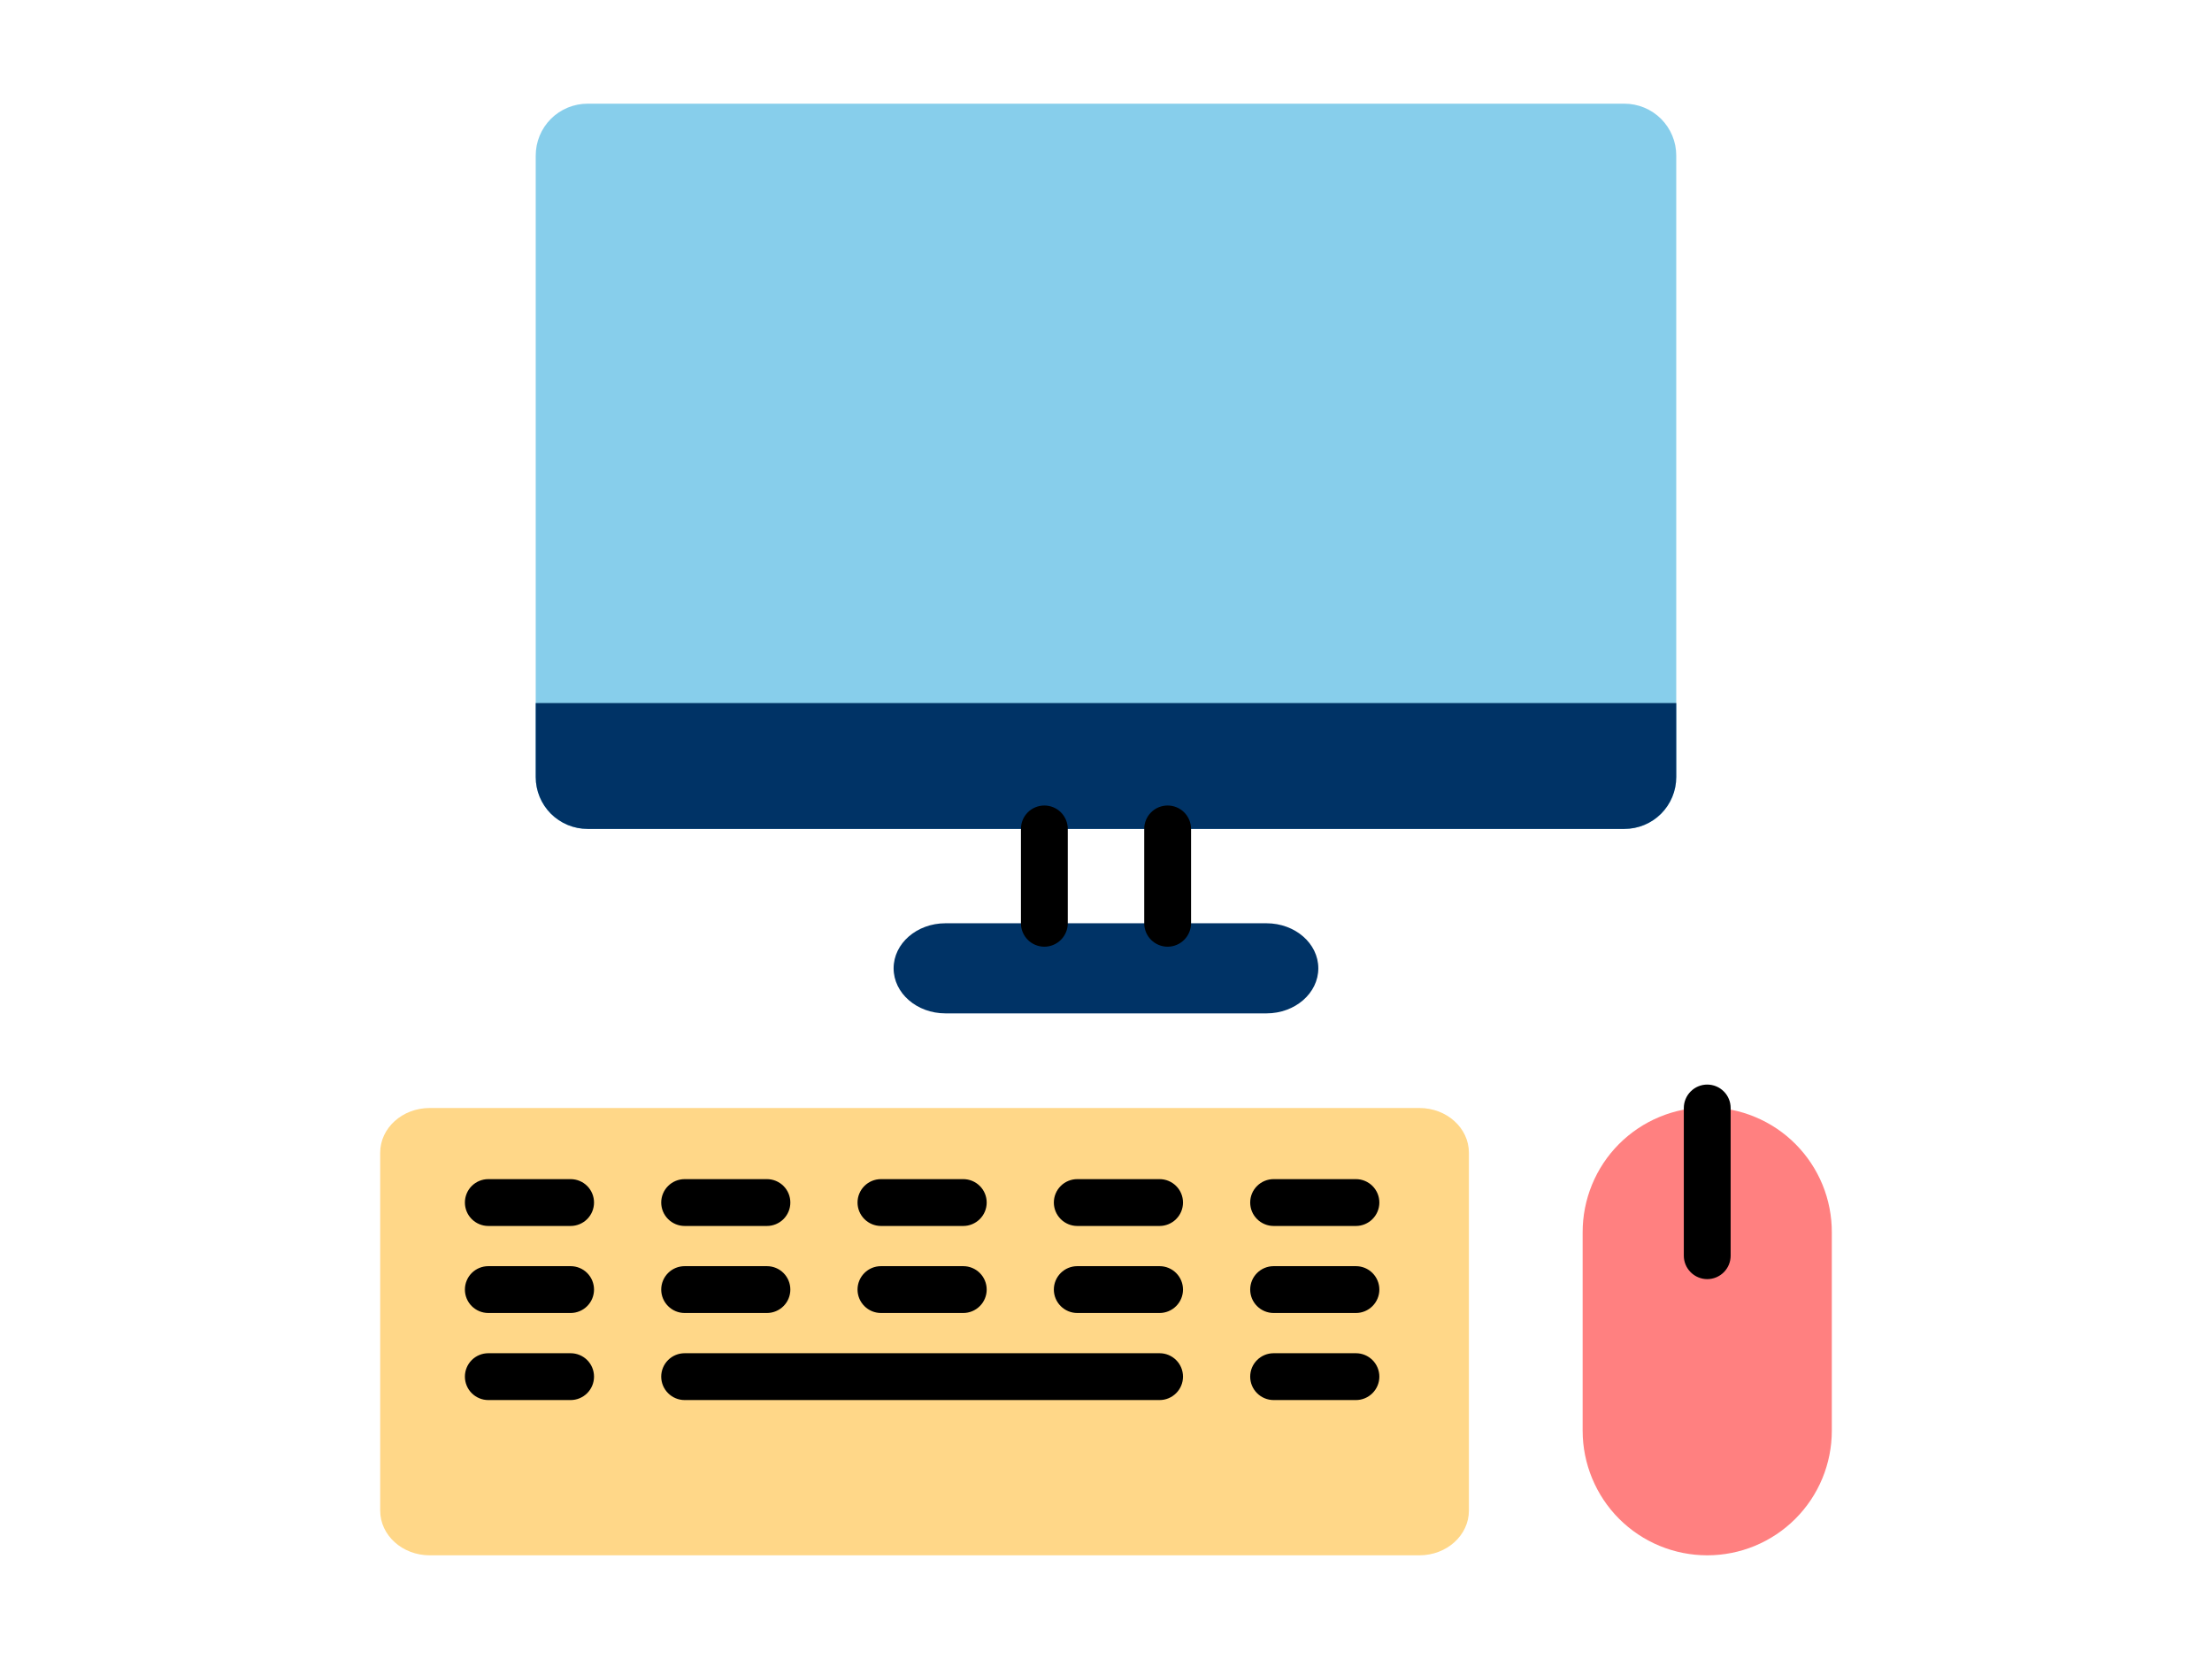 <svg width="64" height="48" viewBox="0 0 64 48" fill="none" xmlns="http://www.w3.org/2000/svg">
<path d="M48.499 4.5V22.483C48.499 22.881 48.341 23.262 48.06 23.544C47.779 23.825 47.397 23.983 46.999 23.983H17C16.602 23.983 16.221 23.825 15.939 23.544C15.658 23.262 15.5 22.881 15.5 22.483V4.5C15.5 4.303 15.539 4.108 15.614 3.926C15.689 3.744 15.8 3.579 15.939 3.439C16.078 3.3 16.244 3.19 16.426 3.114C16.608 3.039 16.803 3 17 3H46.999C47.196 3 47.391 3.039 47.573 3.114C47.755 3.19 47.921 3.3 48.06 3.439C48.199 3.579 48.31 3.744 48.385 3.926C48.461 4.108 48.499 4.303 48.499 4.5Z" fill="#87CEEB"/>
<path d="M36.643 29.32H27.355C26.527 29.32 25.855 28.736 25.855 28.016C25.855 27.297 26.527 26.713 27.355 26.713H36.643C37.472 26.713 38.143 27.297 38.143 28.016C38.143 28.736 37.472 29.32 36.643 29.32ZM15.5 20.341V22.483C15.5 22.881 15.658 23.262 15.939 23.544C16.221 23.825 16.602 23.983 17 23.983H46.999C47.397 23.983 47.779 23.825 48.06 23.544C48.341 23.262 48.499 22.881 48.499 22.483V20.341H15.5Z" fill="#003366"/>
<path d="M42.5 33.352V43.706C42.5 44.42 41.859 45 41.068 45H12.432C11.641 45 11 44.42 11 43.706V33.352C11 32.637 11.641 32.058 12.432 32.058H41.068C41.859 32.058 42.5 32.637 42.5 33.352Z" fill="#FFD788"/>
<path d="M49.396 45C48.922 45 48.454 44.907 48.016 44.726C47.579 44.545 47.182 44.279 46.847 43.945C46.512 43.61 46.247 43.213 46.066 42.775C45.885 42.338 45.791 41.869 45.791 41.396V35.662C45.789 35.188 45.881 34.717 46.061 34.278C46.241 33.838 46.506 33.439 46.841 33.102C47.176 32.766 47.574 32.499 48.012 32.317C48.451 32.134 48.921 32.041 49.396 32.041C49.87 32.041 50.341 32.134 50.779 32.317C51.218 32.499 51.616 32.766 51.95 33.102C52.285 33.439 52.55 33.838 52.731 34.278C52.911 34.717 53.002 35.188 53 35.662V41.396C53 41.869 52.907 42.338 52.726 42.775C52.545 43.213 52.279 43.61 51.944 43.945C51.61 44.279 51.212 44.545 50.775 44.726C50.338 44.907 49.869 45 49.396 45Z" fill="#FF8080"/>
<path d="M29.539 26.713V23.983C29.539 23.803 29.61 23.631 29.737 23.504C29.864 23.377 30.037 23.306 30.216 23.306C30.396 23.306 30.568 23.377 30.695 23.504C30.822 23.631 30.894 23.803 30.894 23.983V26.713C30.894 26.893 30.822 27.065 30.695 27.192C30.568 27.319 30.396 27.391 30.216 27.391C30.037 27.391 29.864 27.319 29.737 27.192C29.61 27.065 29.539 26.893 29.539 26.713V26.713ZM33.783 23.306C33.604 23.306 33.431 23.377 33.304 23.504C33.177 23.631 33.106 23.803 33.106 23.983V26.713C33.106 26.893 33.177 27.065 33.304 27.192C33.431 27.319 33.604 27.391 33.783 27.391C33.963 27.391 34.135 27.319 34.262 27.192C34.389 27.065 34.461 26.893 34.461 26.713V23.983C34.461 23.803 34.389 23.631 34.262 23.504C34.135 23.377 33.963 23.306 33.783 23.306ZM16.51 34.116H14.128C13.949 34.116 13.776 34.187 13.649 34.314C13.522 34.441 13.451 34.613 13.451 34.793C13.451 34.973 13.522 35.145 13.649 35.272C13.776 35.399 13.949 35.471 14.128 35.471H16.51C16.689 35.471 16.862 35.399 16.989 35.272C17.116 35.145 17.187 34.973 17.187 34.793C17.187 34.613 17.116 34.441 16.989 34.314C16.862 34.187 16.689 34.116 16.51 34.116ZM19.809 35.471H22.19C22.369 35.471 22.542 35.399 22.669 35.272C22.796 35.145 22.867 34.973 22.867 34.793C22.867 34.613 22.796 34.441 22.669 34.314C22.542 34.187 22.369 34.116 22.19 34.116H19.809C19.629 34.116 19.457 34.187 19.33 34.314C19.203 34.441 19.131 34.613 19.131 34.793C19.131 34.973 19.203 35.145 19.33 35.272C19.457 35.399 19.629 35.471 19.809 35.471ZM25.489 35.471H27.87C28.05 35.471 28.222 35.399 28.349 35.272C28.477 35.145 28.548 34.973 28.548 34.793C28.548 34.613 28.477 34.441 28.349 34.314C28.222 34.187 28.05 34.116 27.87 34.116H25.489C25.309 34.116 25.137 34.187 25.01 34.314C24.883 34.441 24.811 34.613 24.811 34.793C24.811 34.973 24.883 35.145 25.01 35.272C25.137 35.399 25.309 35.471 25.489 35.471ZM33.55 34.116H31.169C30.989 34.116 30.817 34.187 30.69 34.314C30.563 34.441 30.491 34.613 30.491 34.793C30.491 34.973 30.563 35.145 30.69 35.272C30.817 35.399 30.989 35.471 31.169 35.471H33.55C33.73 35.471 33.902 35.399 34.029 35.272C34.157 35.145 34.228 34.973 34.228 34.793C34.228 34.613 34.157 34.441 34.029 34.314C33.902 34.187 33.73 34.116 33.55 34.116H33.55ZM39.231 34.116H36.85C36.67 34.116 36.498 34.187 36.371 34.314C36.243 34.441 36.172 34.613 36.172 34.793C36.172 34.973 36.243 35.145 36.371 35.272C36.498 35.399 36.67 35.471 36.85 35.471H39.231C39.411 35.471 39.583 35.399 39.71 35.272C39.837 35.145 39.909 34.973 39.909 34.793C39.909 34.613 39.837 34.441 39.71 34.314C39.583 34.187 39.411 34.116 39.231 34.116H39.231ZM16.51 36.634H14.128C13.949 36.634 13.776 36.705 13.649 36.832C13.522 36.959 13.451 37.132 13.451 37.311C13.451 37.491 13.522 37.663 13.649 37.79C13.776 37.917 13.949 37.989 14.128 37.989H16.51C16.689 37.989 16.862 37.917 16.989 37.79C17.116 37.663 17.187 37.491 17.187 37.311C17.187 37.132 17.116 36.959 16.989 36.832C16.862 36.705 16.689 36.634 16.51 36.634ZM19.809 37.989H22.19C22.369 37.989 22.542 37.917 22.669 37.79C22.796 37.663 22.867 37.491 22.867 37.311C22.867 37.132 22.796 36.959 22.669 36.832C22.542 36.705 22.369 36.634 22.19 36.634H19.809C19.629 36.634 19.457 36.705 19.33 36.832C19.203 36.959 19.131 37.132 19.131 37.311C19.131 37.491 19.203 37.663 19.33 37.79C19.457 37.917 19.629 37.989 19.809 37.989ZM25.489 37.989H27.87C28.05 37.989 28.222 37.917 28.349 37.79C28.477 37.663 28.548 37.491 28.548 37.311C28.548 37.132 28.477 36.959 28.349 36.832C28.222 36.705 28.05 36.634 27.87 36.634H25.489C25.309 36.634 25.137 36.705 25.01 36.832C24.883 36.959 24.811 37.132 24.811 37.311C24.811 37.491 24.883 37.663 25.01 37.79C25.137 37.917 25.309 37.989 25.489 37.989ZM33.55 36.634H31.169C30.989 36.634 30.817 36.705 30.69 36.832C30.563 36.959 30.491 37.132 30.491 37.311C30.491 37.491 30.563 37.663 30.69 37.79C30.817 37.917 30.989 37.989 31.169 37.989H33.55C33.73 37.989 33.902 37.917 34.029 37.79C34.157 37.663 34.228 37.491 34.228 37.311C34.228 37.132 34.157 36.959 34.029 36.832C33.902 36.705 33.73 36.634 33.55 36.634H33.55ZM39.231 36.634H36.85C36.67 36.634 36.498 36.705 36.371 36.832C36.243 36.959 36.172 37.132 36.172 37.311C36.172 37.491 36.243 37.663 36.371 37.79C36.498 37.917 36.67 37.989 36.85 37.989H39.231C39.411 37.989 39.583 37.917 39.71 37.79C39.837 37.663 39.909 37.491 39.909 37.311C39.909 37.132 39.837 36.959 39.71 36.832C39.583 36.705 39.411 36.634 39.231 36.634H39.231ZM16.51 39.153H14.128C13.949 39.153 13.776 39.224 13.649 39.351C13.522 39.478 13.451 39.65 13.451 39.83C13.451 40.01 13.522 40.182 13.649 40.309C13.776 40.436 13.949 40.508 14.128 40.508H16.51C16.689 40.508 16.862 40.436 16.989 40.309C17.116 40.182 17.187 40.01 17.187 39.83C17.187 39.65 17.116 39.478 16.989 39.351C16.862 39.224 16.689 39.153 16.51 39.153ZM33.55 39.153H19.809C19.629 39.153 19.457 39.224 19.33 39.351C19.203 39.478 19.131 39.65 19.131 39.83C19.131 40.01 19.203 40.182 19.33 40.309C19.457 40.436 19.629 40.508 19.809 40.508H33.55C33.73 40.508 33.902 40.436 34.029 40.309C34.157 40.182 34.228 40.01 34.228 39.83C34.228 39.65 34.157 39.478 34.029 39.351C33.902 39.224 33.73 39.153 33.55 39.153ZM39.231 39.153H36.85C36.67 39.153 36.498 39.224 36.371 39.351C36.243 39.478 36.172 39.65 36.172 39.83C36.172 40.01 36.243 40.182 36.371 40.309C36.498 40.436 36.67 40.508 36.85 40.508H39.231C39.411 40.508 39.583 40.436 39.71 40.309C39.837 40.182 39.909 40.01 39.909 39.83C39.909 39.65 39.837 39.478 39.71 39.351C39.583 39.224 39.411 39.153 39.231 39.153H39.231ZM49.396 31.38C49.216 31.38 49.044 31.451 48.917 31.579C48.79 31.706 48.718 31.878 48.718 32.058V36.331C48.718 36.511 48.79 36.683 48.917 36.81C49.044 36.937 49.216 37.009 49.396 37.009C49.575 37.009 49.748 36.937 49.875 36.81C50.002 36.683 50.073 36.511 50.073 36.331V32.058C50.073 31.878 50.002 31.706 49.875 31.579C49.748 31.451 49.575 31.38 49.396 31.38Z" fill="black"/>
</svg>
